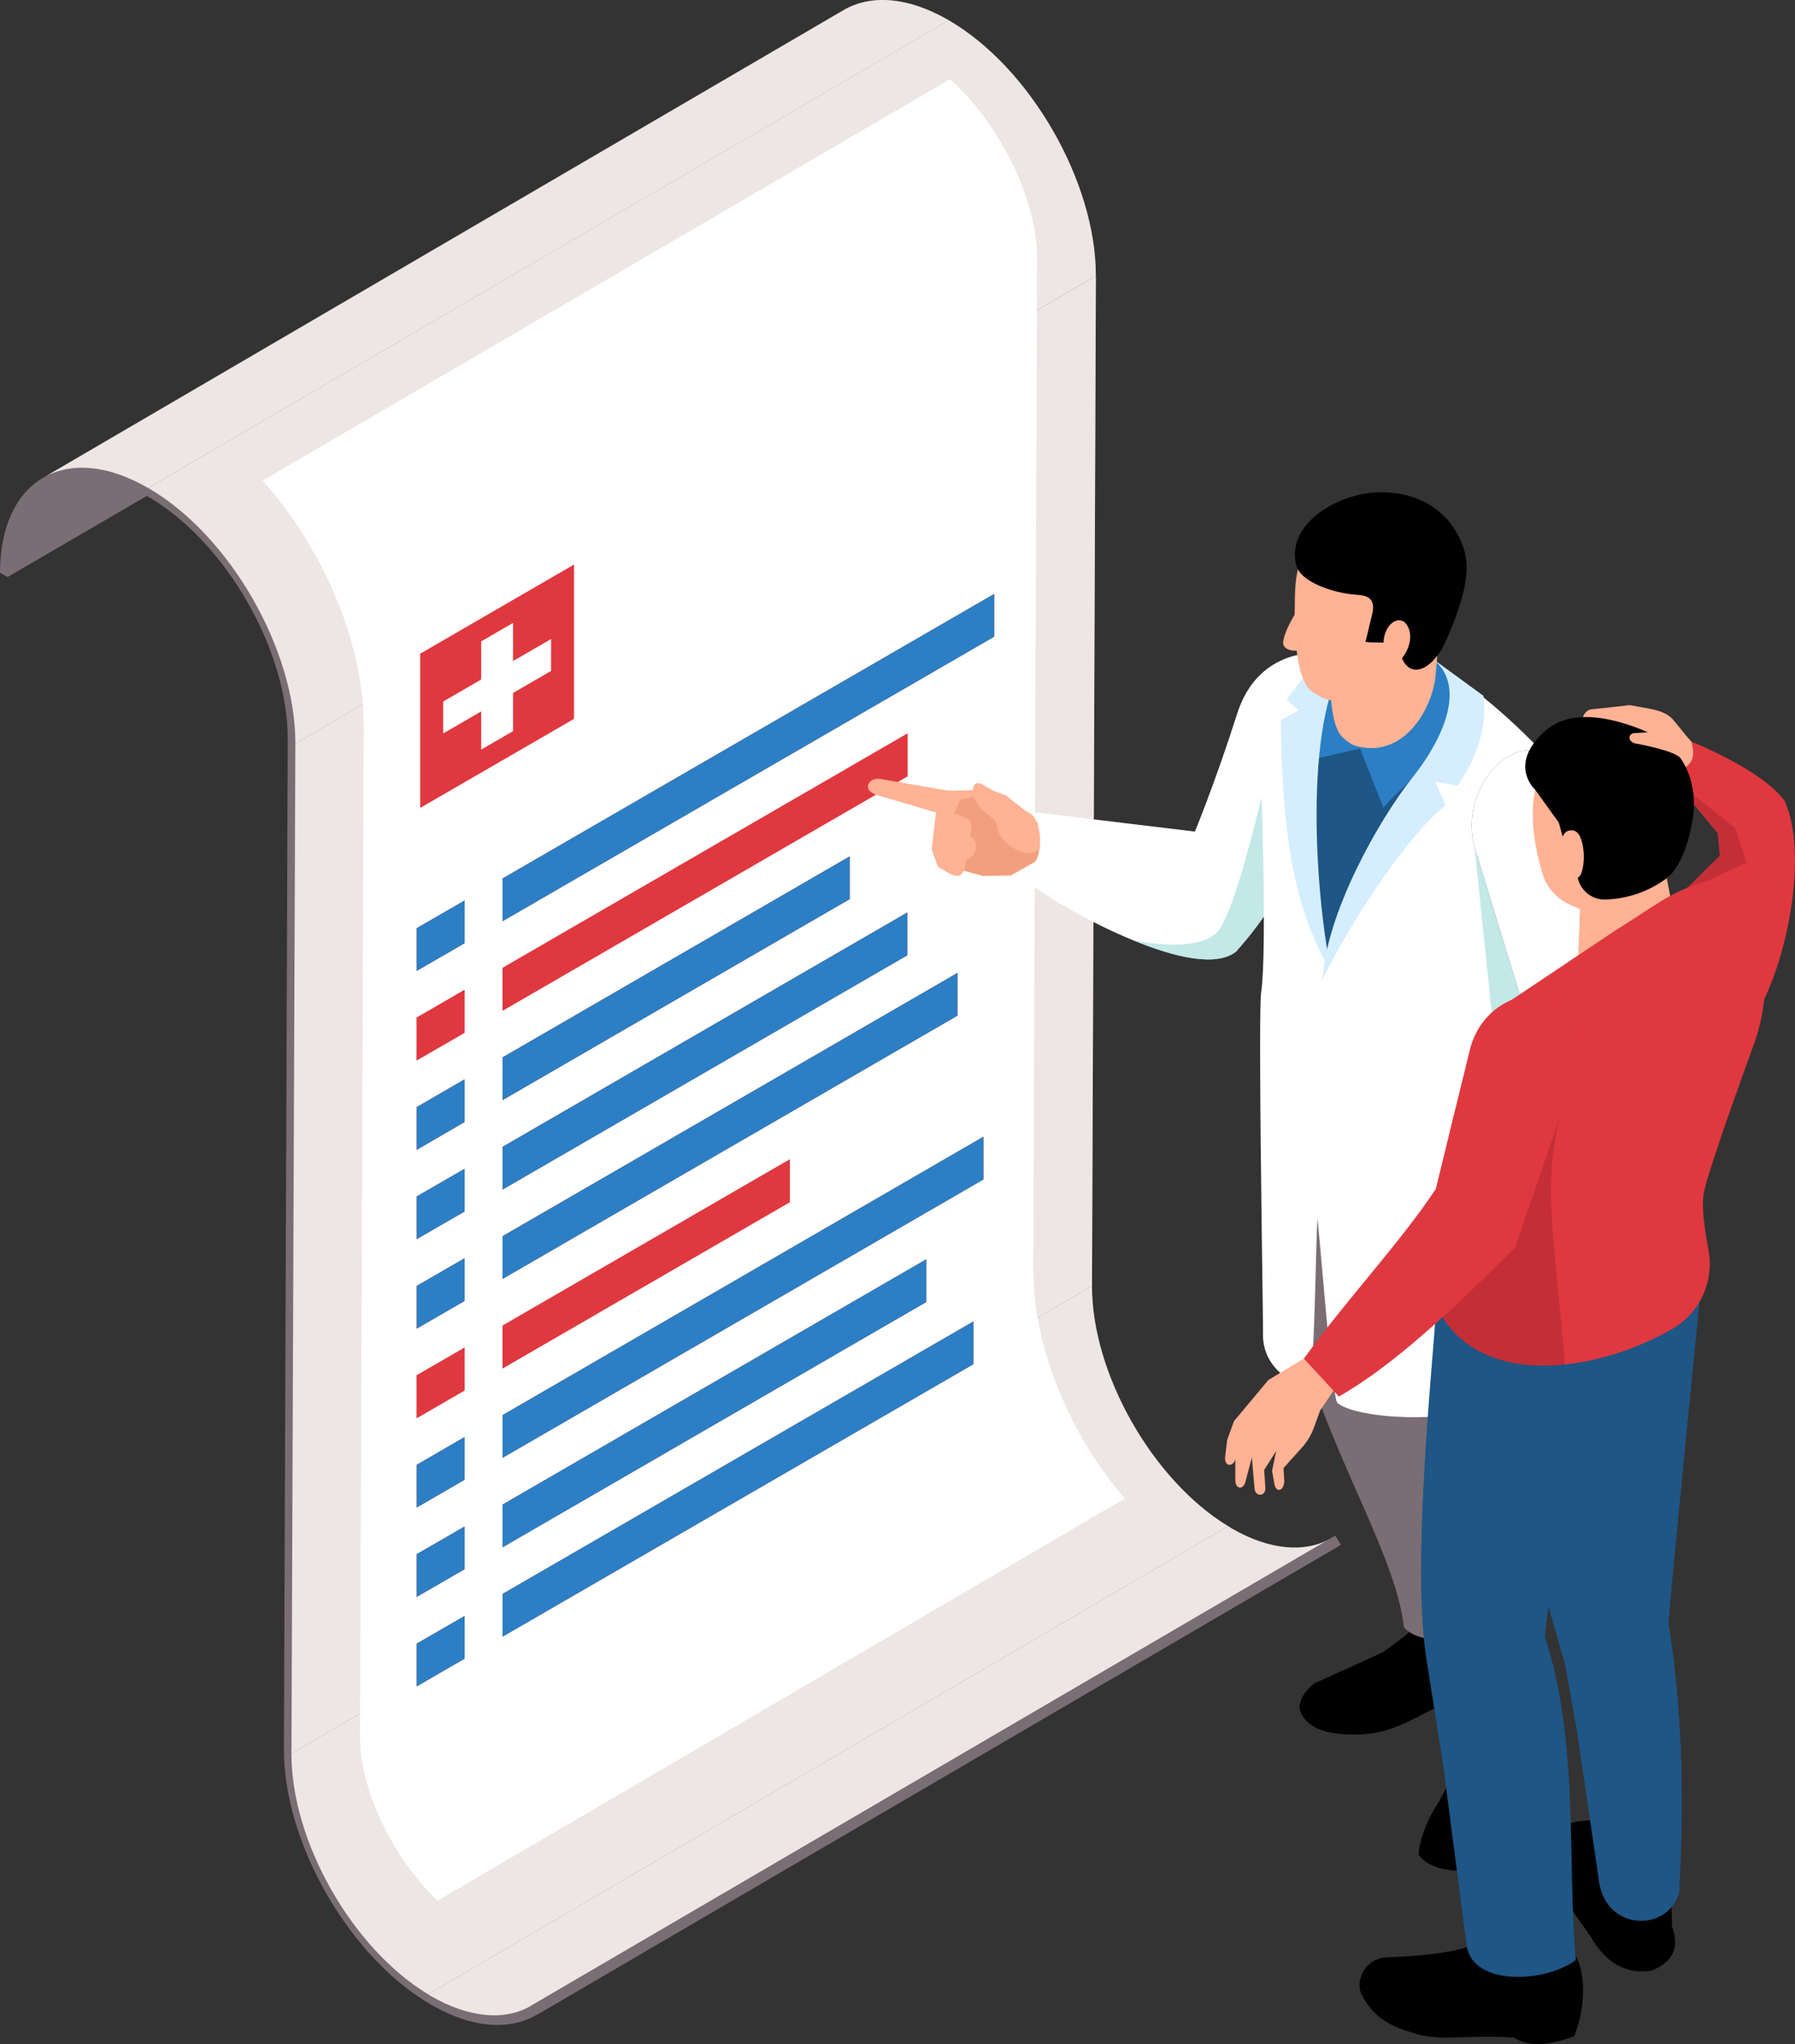 <svg width="144" height="164" viewBox="0 0 144 164" fill="none" xmlns="http://www.w3.org/2000/svg">
<rect x="0" y="0" width="144" height="164" fill="#333333" stroke="none"/>
<path d="M107.116 123.212L106.686 123.46C104.587 124.612 101.752 124.322 98.81 122.623C92.612 119.035 87.587 110.308 87.603 103.156L87.909 22.138C87.934 14.605 82.636 5.406 76.107 1.627C72.818 -0.279 69.835 -0.453 67.678 0.806L3.463 38.332C1.339 39.558 0.008 42.194 0 45.948L0.603 46.296L11.769 39.791C11.769 39.791 11.843 39.832 11.884 39.849C18.083 43.437 23.107 52.164 23.083 59.307L22.777 140.325C22.752 147.859 28.05 157.058 34.587 160.837C37.901 162.759 41.091 162.983 43.339 161.458C43.231 161.533 43.124 161.599 43.017 161.657L107.24 124.132C107.347 124.065 107.455 123.999 107.562 123.933L107.116 123.203V123.212Z" fill="#7A6D74"/>
<path d="M87.603 103.165L23.38 140.69C23.363 147.743 28.264 156.328 34.347 160L98.52 122.441C92.454 118.753 87.578 110.192 87.603 103.156V103.165Z" fill="#EDE6E4"/>
<path d="M98.809 122.624C98.71 122.566 98.619 122.499 98.52 122.441L34.347 160C34.429 160.05 34.504 160.108 34.586 160.149C37.586 161.881 40.479 162.163 42.586 160.928L106.809 123.403C104.694 124.638 101.801 124.356 98.809 122.624Z" fill="#EDE6E4"/>
<path d="M23.694 59.664L87.917 22.139L87.603 103.165L23.38 140.69L23.694 59.664Z" fill="#EDE6E4"/>
<path d="M3.462 38.332L67.686 0.806C69.843 -0.453 72.826 -0.279 76.115 1.627L11.884 39.152C8.595 37.246 5.611 37.072 3.454 38.332H3.462Z" fill="#EDE6E4"/>
<path d="M11.885 39.152L76.108 1.627C82.637 5.406 87.934 14.605 87.91 22.138L23.695 59.664C23.72 52.131 18.422 42.931 11.893 39.152H11.885Z" fill="#EDE6E4"/>
<path d="M35.099 152.483C31.587 149.16 28.859 143.632 28.876 139.322L29.182 58.304C29.198 51.583 25.925 44.009 21.074 38.556L76.206 6.351C80.14 9.856 83.215 15.947 83.198 20.754L82.892 101.772C82.876 108.079 85.793 115.057 90.231 120.228L35.099 152.491V152.483Z" fill="white"/>
<path d="M107.115 123.212L107.562 123.941L43.025 161.674L42.595 160.928L107.115 123.212Z" fill="#7A6D74"/>
<path d="M37.273 72.244L33.43 74.465V77.896L37.273 75.675V72.244Z" fill="#E0383F"/>
<path d="M79.761 47.647L40.315 70.478V73.909L79.761 51.078V47.647Z" fill="#E0383F"/>
<path d="M37.273 72.244L33.43 74.465V77.896L37.273 75.675V72.244Z" fill="#2C7FC4"/>
<path d="M79.761 47.647L40.315 70.478V73.909L79.761 51.078V47.647Z" fill="#2C7FC4"/>
<path d="M37.273 79.413L33.43 81.642V85.073L37.273 82.852V79.413Z" fill="#E0383F"/>
<path d="M72.81 58.844L40.315 77.656V81.087L72.81 62.275V58.844Z" fill="#E0383F"/>
<path d="M37.273 79.413L33.43 81.642V85.073L37.273 82.852V79.413Z" fill="#E0383F"/>
<path d="M72.81 58.844L40.315 77.656V81.087L72.81 62.275V58.844Z" fill="#E0383F"/>
<path d="M37.273 86.59L33.43 88.819V92.25L37.273 90.021V86.59Z" fill="#E0383F"/>
<path d="M68.166 68.705L40.315 84.832V88.263L68.166 72.136V68.705Z" fill="#E0383F"/>
<path d="M37.273 86.59L33.43 88.819V92.25L37.273 90.021V86.59Z" fill="#2C7FC4"/>
<path d="M68.166 68.705L40.315 84.832V88.263L68.166 72.136V68.705Z" fill="#2C7FC4"/>
<path d="M37.273 93.767L33.43 95.988V99.419L37.273 97.198V93.767Z" fill="#E0383F"/>
<path d="M72.785 73.205L40.315 92.009V95.44L72.785 76.644V73.205Z" fill="#E0383F"/>
<path d="M37.273 93.767L33.43 95.988V99.419L37.273 97.198V93.767Z" fill="#2C7FC4"/>
<path d="M72.785 73.205L40.315 92.009V95.44L72.785 76.644V73.205Z" fill="#2C7FC4"/>
<path d="M37.273 100.943L33.43 103.164V106.595L37.273 104.374V100.943Z" fill="#E0383F"/>
<path d="M76.81 78.054L40.315 99.178V102.609L76.81 81.485V78.054Z" fill="#E0383F"/>
<path d="M37.273 100.943L33.43 103.164V106.595L37.273 104.374V100.943Z" fill="#2C7FC4"/>
<path d="M76.81 78.054L40.315 99.178V102.609L76.81 81.485V78.054Z" fill="#2C7FC4"/>
<path d="M37.273 108.12L33.43 110.341V113.772L37.273 111.551V108.12Z" fill="#E0383F"/>
<path d="M63.364 93.013L40.315 106.355V109.786L63.364 96.444V93.013Z" fill="#E0383F"/>
<path d="M37.273 108.12L33.43 110.341V113.772L37.273 111.551V108.12Z" fill="#E0383F"/>
<path d="M63.364 93.013L40.315 106.355V109.786L63.364 96.444V93.013Z" fill="#E0383F"/>
<path d="M37.273 115.289L33.43 117.518V120.949L37.273 118.72V115.289Z" fill="#E0383F"/>
<path d="M78.893 91.197L40.315 113.532V116.963L78.893 94.628V91.197Z" fill="#E0383F"/>
<path d="M37.273 115.289L33.43 117.518V120.949L37.273 118.72V115.289Z" fill="#2C7FC4"/>
<path d="M78.893 91.197L40.315 113.532V116.963L78.893 94.628V91.197Z" fill="#2C7FC4"/>
<path d="M37.273 122.466L33.43 124.687V128.118L37.273 125.897V122.466Z" fill="#E0383F"/>
<path d="M74.314 101.026L40.315 120.709V124.14L74.314 104.457V101.026Z" fill="#E0383F"/>
<path d="M37.273 122.466L33.43 124.687V128.118L37.273 125.897V122.466Z" fill="#2C7FC4"/>
<path d="M74.314 101.026L40.315 120.709V124.14L74.314 104.457V101.026Z" fill="#2C7FC4"/>
<path d="M37.273 129.643L33.43 131.864V135.295L37.273 133.074V129.643Z" fill="#E0383F"/>
<path d="M78.091 106.016L40.315 127.878V131.309L78.091 109.447V106.016Z" fill="#E0383F"/>
<path d="M37.273 129.643L33.43 131.864V135.295L37.273 133.074V129.643Z" fill="#2C7FC4"/>
<path d="M78.091 106.016L40.315 127.878V131.309L78.091 109.447V106.016Z" fill="#2C7FC4"/>
<path d="M46.05 57.674L33.711 64.818V52.445L46.05 45.293V57.674Z" fill="#E0383F"/>
<path d="M41.157 58.661L38.603 60.136V51.459L41.157 49.976V58.661Z" fill="white"/>
<path d="M35.554 58.843V56.282L44.207 51.269V53.829L35.554 58.843Z" fill="white"/>
<path d="M104.802 67.976C104.016 68.871 103.339 70.097 102.694 71.357C101.554 73.545 100.314 75.029 99.174 76.338C97.579 77.623 94.157 76.794 90.835 75.41C87.025 73.844 83.347 71.556 82.653 70.868C80.355 68.548 82.38 66.924 82.314 65.084L95.859 66.716C95.859 66.716 97.496 62.763 99.248 57.26C100.884 52.122 105.43 52.412 105.43 52.412L104.785 64.263C104.215 64.959 105.397 67.305 104.793 67.984L104.802 67.976Z" fill="white"/>
<g style="mix-blend-mode:multiply" opacity="0.5">
<path d="M102.694 71.358C101.554 73.545 100.314 75.029 99.174 76.338C97.579 77.623 94.157 76.794 90.835 75.41C91.099 75.468 96.149 76.579 97.728 74.689C99.356 72.758 102.075 60.227 102.075 60.227L102.686 71.366L102.694 71.358Z" fill="#86D1D0"/>
</g>
<path d="M120.546 130.149C121.091 130.87 121.091 132.544 120.967 134.442C120.455 136.356 118.645 136.207 117.108 136.447C114.132 136.911 112.653 139.157 108.686 139.157C106.331 139.157 104.76 138.652 104.265 137.152C104.19 136.464 104.595 135.759 105.43 135.055C105.43 135.055 110.827 132.627 110.967 132.536C111.108 132.444 113.529 130.671 113.57 130.48C113.62 130.29 114.504 126.138 114.504 126.138H120.322L120.554 130.149H120.546Z" fill="black"/>
<path d="M123.396 139.199C123.934 140.922 124.041 141.42 123.818 142.696C123.562 143.376 123.305 143.674 123.024 144.61C122.694 145.762 122.743 147.693 121.033 148.845C118.991 150.461 115.049 150.536 113.81 148.812C113.81 147.975 114.363 146.119 115.396 144.619L117.396 140.889L117.272 137.392L123.024 136.124L123.396 139.207V139.199Z" fill="black"/>
<path d="M113.777 85.57V108.957C115.653 115.737 119.265 122.101 119.843 128.88C119.843 131.731 114.074 132.361 112.62 130.53C112.05 125.284 107.628 118.165 104.942 109.877C103.165 101.524 101.694 92.855 102.19 85.877L113.785 85.57H113.777Z" fill="#7A6D74"/>
<path d="M109.198 101.258C109.363 106.338 109.967 111.833 110.826 117.568C113.512 125.855 115.95 133.786 116.529 139.032C117.983 140.864 123.752 141.005 123.752 138.154C123.71 131.491 122.496 124.761 120.62 117.974L121.198 93.311L109.305 93.717C109.14 96.103 109.107 98.623 109.198 101.25V101.258Z" fill="#7A6D74"/>
<g style="mix-blend-mode:multiply" opacity="0.5">
<path d="M109.198 101.258C110.322 102.17 111.553 102.808 112.884 103.189C116.702 104.283 119.537 107.499 119.942 111.452L120.62 117.974L121.198 93.311L109.305 93.717C109.14 96.103 109.107 98.623 109.198 101.25V101.258Z" fill="#534741"/>
</g>
<path d="M122.545 81.7C122.62 87.642 124.529 106.579 123.719 108.559C123.529 108.866 123.355 109.164 123.173 109.454C122.595 110.349 121.992 111.153 121.165 111.783C120.76 112.115 120.314 112.388 119.81 112.637C116.397 114.261 108.868 113.855 107.297 112.562C106.892 112.272 106.058 101.366 105.694 97.752C105.504 100.777 105.496 111.186 104.859 111.327C103.76 111.054 101.215 109.761 101.322 106.91C101.339 106.289 101.107 92.813 101.091 84.998V83.697C101.091 81.584 101.116 80.059 101.173 79.628C101.694 75.99 101.116 61.114 101.116 61.114C101.595 57.376 102.289 54.592 105.405 52.395L113.454 52.006C117.471 54.5 121.041 57.393 124.116 60.757L123.611 67.512L123.124 74.059L122.562 81.451V81.7H122.545Z" fill="white"/>
<g style="mix-blend-mode:multiply" opacity="0.5">
<path d="M123.752 108.568C123.562 108.874 123.388 109.173 123.207 109.463C122.628 110.358 118.488 114.021 117.661 114.651L119.835 82.86L118.297 67.984L123.636 67.512L123.149 74.059L122.587 81.451V81.7C122.661 87.642 124.57 106.579 123.76 108.559L123.752 108.568Z" fill="#86D1D0"/>
</g>
<path d="M109.653 58.934L116.231 58.71L106.38 76.868C103.182 69.907 102.339 64.064 105.636 56.572L109.653 58.943V58.934Z" fill="#1E5685"/>
<path d="M112.554 51.086L116.223 53.821C118.19 59.241 113.793 61.636 110.975 64.785L109.107 60.053L104.893 61.023L106.198 53.174L112.562 51.086H112.554Z" fill="#2C7FC4"/>
<path d="M114.81 52.769C117.513 54.7 116.232 58.711 113.273 62.432C110.612 65.789 106.405 73.222 106.1 78.601C108.678 73.256 113.364 66.576 115.984 64.612L115.141 62.706L116.934 63.045C118.587 60.634 119.314 58.139 119.009 55.827L114.81 52.761V52.769Z" fill="#D4EEFF"/>
<path d="M108.694 52.172L106.198 52.255L103.215 56.117L104.173 56.995L102.752 57.774C102.818 66.683 103.777 72.6 106.496 77.482L106.628 77.084C105.306 69.99 104.678 55.711 108.694 52.172Z" fill="#D4EEFF"/>
<path d="M107.372 58.718C107.595 59.166 108.322 59.713 108.719 59.829C112.512 60.948 114.95 56.962 115.182 54.061C115.38 51.492 115.562 49.47 115.562 49.47L106.868 51.583C106.868 51.583 106.785 52.271 106.744 53.249C106.669 54.906 106.694 57.376 107.372 58.718Z" fill="#FFB294"/>
<g style="mix-blend-mode:multiply" opacity="0.5">
<path d="M108.959 58.594C111.554 58.495 111.769 52.992 111.769 52.992L106.57 53.514C106.86 57.476 107.868 58.636 108.959 58.594Z" fill="#FFB294"/>
</g>
<path d="M114.546 50.059C114.546 50.059 112.422 53.117 111 54.493C109.579 55.868 108.074 56.15 107.207 56.191C106.347 56.233 106.05 55.959 105.314 55.52C103.669 54.534 103.868 48.749 103.868 48.749C103.884 46.412 104.008 46.263 104.281 44.962C104.686 43.048 106.529 39.426 112.099 40.197C114.785 40.57 116.339 42.153 116.694 44.523C116.975 46.412 115.959 49.537 115.959 49.537L114.546 50.075V50.059Z" fill="#FFB294"/>
<path d="M115.719 51.99C114.248 54.451 112.504 54.194 112.24 51.865C112.19 51.401 110.066 51.625 109.546 51.492L110.124 49.089C110.323 47.821 109.447 47.755 108.695 47.705C107.033 47.581 104.347 46.727 103.992 45.36C103.1 41.912 107.628 39.376 111.042 39.492C115.182 39.633 117.166 42.351 117.604 44.771C118.066 47.357 115.719 51.99 115.719 51.99Z" fill="black"/>
<path d="M102.934 51.592C102.967 52.213 103.958 52.313 104.479 52.105C104.553 52.081 104.636 52.13 104.694 52.081C104.735 52.039 104.744 51.981 104.752 51.923C104.81 51.376 104.818 50.829 104.768 50.282C104.744 50.017 104.702 48.724 104.405 48.716C104.074 48.708 102.901 50.895 102.942 51.592H102.934Z" fill="#FFB294"/>
<path d="M112.81 50.059C114.148 51.841 110.876 55.363 110.975 51.683C111.024 49.959 112.264 49.338 112.81 50.059Z" fill="#FFB294"/>
<path d="M125.942 89.481L126.256 94.089L126.785 99.078L126.702 101.117L126.405 103.595C126.231 104.216 126.041 104.258 125.851 104.059C125.867 105.095 125.462 105.112 125.239 104.896C125.148 105.907 124.33 105.891 124.355 105.136C124.082 105.882 123.231 105.534 123.355 104.797L123.686 102.128C123.628 100.769 123.38 99.617 122.884 98.763L121.768 99.982L121.396 101.631C121.148 102.509 120.206 102.816 120.256 101.54L120.413 99.65L120.925 96.865L122.537 94.23L123.066 90.186L125.933 89.481H125.942Z" fill="#25435C"/>
<path d="M124.421 61.28C125.603 64.106 127.603 72.245 128.405 78.966L127.347 93.784C126.727 95.416 123.793 95.54 122.107 93.85L121.925 79.803L118.297 67.985C116.884 62.938 122.115 57.99 124.421 61.28Z" fill="#25435C"/>
<path d="M125.942 89.481L126.256 94.089L126.785 99.078L126.702 101.117L126.405 103.595C126.231 104.216 126.041 104.258 125.851 104.059C125.867 105.095 125.462 105.112 125.239 104.896C125.148 105.907 124.33 105.891 124.355 105.136C124.082 105.882 123.231 105.534 123.355 104.797L123.686 102.128C123.628 100.769 123.38 99.617 122.884 98.763L121.768 99.982L121.396 101.631C121.148 102.509 120.206 102.816 120.256 101.54L120.413 99.65L120.925 96.865L122.537 94.23L123.066 90.186L125.933 89.481H125.942Z" fill="#FFB294"/>
<path d="M124.421 61.28C125.603 64.106 127.603 72.245 128.405 78.966L127.347 93.784C126.727 95.416 123.793 95.54 122.107 93.85L121.925 79.803L118.297 67.985C116.884 62.938 122.115 57.99 124.421 61.28Z" fill="white"/>
<path d="M82.314 65.084L80.703 63.824L79.885 63.526L78.612 63.368L76.067 63.443L75.083 65.2L74.744 68.142L75.24 69.542L76.819 69.725L78.868 70.28L81.091 70.238L82.885 69.219C83.62 68.954 83.819 65.556 82.314 65.092V65.084Z" fill="#FFB294"/>
<g style="mix-blend-mode:multiply" opacity="0.5">
<path d="M81.852 65.349L80.711 63.824L79.835 63.782L78.645 63.832L77.042 64.147L76.546 65.233L76.438 68.117L76.207 69.103L76.835 69.716L78.885 70.271L81.108 70.23L82.901 69.21C83.637 68.945 83.372 65.813 81.86 65.349H81.852Z" fill="#E68C6A"/>
</g>
<path d="M83.298 68.117C82.802 68.971 80.587 68.034 80.133 66.775L79.819 65.805L78.761 64.951C78.761 64.951 78.133 64.181 78.083 63.866C78.033 63.551 78.025 63.277 78.133 63.045C78.306 62.664 78.769 62.913 78.769 62.913L79.67 63.435L80.67 63.833L83.248 65.979L83.306 68.117H83.298Z" fill="#FFB294"/>
<path d="M77.033 64.155L76.182 65.117C76.182 65.117 77.727 65.639 77.876 65.879C78.025 66.119 77.827 67.072 77.827 67.072C77.827 67.072 78.215 67.371 78.289 67.653C78.356 67.934 78.265 68.291 78.108 68.531C77.951 68.78 77.504 68.979 77.504 68.979C77.504 68.979 77.413 69.965 77.05 70.205C76.686 70.445 75.959 69.965 75.959 69.965L75.248 69.542V67.097L77.033 64.155Z" fill="#FFB294"/>
<path d="M77.099 63.666L76.066 63.434L70.653 62.498C69.703 62.307 69.066 63.385 70.339 63.782L75.091 65.183L76.182 65.1L77.108 63.65L77.099 63.666Z" fill="#FFB294"/>
<path d="M126.967 57.766C126.967 57.384 127.206 57.045 127.562 56.92L128.826 56.788L130.744 56.572L132.083 56.813C132.967 56.978 133.744 57.144 134.314 57.849L135.264 59.017L136.347 60.269L135.388 62.001L126.967 57.766Z" fill="#FFB294"/>
<path d="M136.455 70.147L137.967 68.655L137.81 66.857L134.141 62.431L133.885 62.116C135.1 61.652 136.232 61.453 135.695 59.506C135.695 59.506 141.405 61.768 143.182 64.279C145 68.39 143.529 76.537 141.149 80.912L135.339 71.249L136.455 70.147Z" fill="#E0383F"/>
<g style="mix-blend-mode:multiply" opacity="0.5">
<path d="M140.091 69.228L136.876 70.711L134.925 71.656L137.967 68.656L137.818 66.858L134.148 62.424L139.231 66.451L140.091 69.228Z" fill="#A8252F"/>
</g>
<path d="M126.628 146.11C123.793 146.698 123.339 148.919 124.421 150.842L127.611 155.375C128.81 157.463 130.421 158.441 132.521 158.093C134.413 157.314 134.669 156.063 134.14 154.588L134.033 151.447L132.124 145.629L126.62 146.118L126.628 146.11Z" fill="black"/>
<path d="M134.694 151.862C133.752 155.077 128.653 154.961 128.248 150.66L126.487 138.652L125.545 133.439L122.124 121.621L121.38 118.53L123.793 103.604L136.471 103.016C136.471 103.016 133.851 129.237 133.843 130.256C134.975 137.251 135.099 144.503 134.686 151.845L134.694 151.862Z" fill="#34559C"/>
<path d="M133.851 130.265C134.983 137.259 135.099 144.519 134.694 151.853C133.752 155.069 128.653 154.953 128.248 150.66L127.512 145.621L126.487 138.66C126.487 138.652 125.545 133.447 125.545 133.447L122.479 122.839L122.124 121.629L121.38 118.538L123.793 103.612L136.463 103.032C136.463 103.032 133.851 129.245 133.843 130.273L133.851 130.265Z" fill="#1E5685"/>
<g style="mix-blend-mode:multiply" opacity="0.5">
<path d="M128.934 126.137C126.628 131.457 127.513 145.612 127.513 145.612C127.504 145.612 126.488 138.651 126.488 138.651C126.488 138.643 125.546 133.438 125.546 133.438L122.479 122.83L124.984 114.651L133.884 112.04C133.884 112.04 131.232 120.808 128.926 126.137H128.934Z" fill="#1E5685"/>
</g>
<path d="M126.331 156.776C127.471 158.699 126.942 161.914 126.273 163.364C124.289 164.11 122.628 164.259 121.471 163.472C117.719 163.248 115.62 163.746 113.694 163.199C111.645 162.61 110.24 161.997 109.19 159.942C108.785 159.022 109.339 157.306 111.017 157.049C114.132 156.925 116.934 156.668 118.455 155.897L121.116 151.024L125.951 154.845L126.331 156.784V156.776Z" fill="black"/>
<path d="M125.661 118.919C125.529 120.17 123.909 130.579 123.942 131.317C126.703 139.853 125.703 149.292 126.422 157.248C124.017 159.063 118.223 159.386 117.669 156.154L117.107 151.894L117.083 151.671C117.074 151.629 117.074 151.563 117.066 151.488L116.388 146.317C116.38 146.242 116.364 146.118 116.364 146.118L116.322 145.762L115.827 141.933L114.355 132.56C113.38 125.167 114.727 111.601 115.281 104.366C115.339 103.744 115.38 103.156 115.413 102.642L127.901 101.167C127.893 101.233 127.893 101.283 127.909 101.341C127.917 101.374 127.926 101.407 127.934 101.44C128.43 103.081 135.909 103.72 135.992 105.452C136.157 108.999 135.322 115.098 125.752 118.902C125.727 118.91 125.694 118.919 125.669 118.927L125.661 118.919Z" fill="#1E5685"/>
<g style="mix-blend-mode:multiply" opacity="0.5">
<path d="M116.71 128.557C116.099 141.576 116.843 149.648 117.057 151.48L116.38 146.308C116.371 146.234 116.355 146.11 116.355 146.11L116.314 145.753L115.818 141.924L114.347 132.551C113.371 125.159 114.719 111.592 115.272 104.357L125.553 109.454C125.553 109.454 117.421 113.631 116.727 128.548L116.71 128.557Z" fill="#1E5685"/>
</g>
<path d="M126.521 78.691L126.909 69.244L132.925 66.476L134.446 74.191L126.521 78.691Z" fill="#FFB294"/>
<path d="M136.678 95.739C136.488 96.741 136.736 98.59 137.058 100.264C137.537 102.783 136.372 105.344 134.149 106.62C129.513 109.28 123.372 110.557 119.133 108.626C117.992 108.112 116.992 107.366 116.19 106.347C115.331 105.261 114.918 103.885 114.942 102.501C115.05 96.857 115.984 90.99 117.529 86.523C118.389 84.037 119.438 81.99 120.637 80.639L129.562 74.664C132.711 72.716 133.959 71.548 136.876 70.702C141.232 70.346 142.777 77.481 140.802 83.515C140.802 83.515 137.091 93.6 136.678 95.73V95.739Z" fill="#E0383F"/>
<path d="M127.553 73.28L125.983 72.6C124.884 72.12 124.057 71.183 123.719 70.031C123.115 67.959 122.446 64.578 123.562 62.125C125.272 58.338 127.603 57.492 131.314 58.843C135.024 60.186 136.421 62.995 135.281 67.114C134.14 71.233 133.099 70.661 133.099 70.661L127.553 73.28Z" fill="#FFB294"/>
<path d="M123.157 63.36L125.05 65.995L125.661 68.175L126.289 69.086L126.57 70.421C126.793 71.473 127.744 72.211 128.818 72.169C130.124 72.12 131.934 71.772 133.711 70.462C133.711 70.462 135.19 69.492 135.785 65.738C136.38 61.976 134.231 59.813 133.231 59.257C132.223 58.702 126.884 56.108 124.033 58.578C120.876 61.321 123.157 63.36 123.157 63.36Z" fill="black"/>
<path d="M126.132 66.617C126.331 66.625 126.513 66.749 126.628 66.907C126.744 67.064 126.818 67.255 126.876 67.445C127.091 68.174 127.116 68.962 126.959 69.708C126.918 69.898 126.86 70.097 126.752 70.255C126.645 70.412 126.455 70.537 126.256 70.537C126.066 70.537 125.893 70.412 125.777 70.263C125.661 70.106 125.603 69.923 125.546 69.741C125.364 69.119 124.744 66.55 126.124 66.617H126.132Z" fill="#FFB294"/>
<g style="mix-blend-mode:multiply" opacity="0.5">
<path d="M125.835 87.584C123.323 93.85 124.794 99.667 125.546 109.471C119.612 110.168 117.017 107.391 116.223 106.397C115.339 105.286 114.918 103.877 114.942 102.46C115.05 96.833 115.984 90.99 117.529 86.54L125.835 87.593V87.584Z" fill="#A8252F"/>
</g>
<path d="M107.62 106.239C107.48 106.223 104.604 108.999 104.604 108.999L101.752 110.714L98.992 114.021L98.447 115.521L98.29 116.839C98.182 117.726 98.951 117.692 99.1 117.071V118.762C99.108 119.483 99.736 119.557 99.909 118.886L100.43 116.922L100.645 119.458C100.752 120.121 101.504 120.038 101.513 119.433L101.414 117.933L102.38 116.416L102.05 118.007L102.256 119.159C102.455 119.839 103.05 119.532 103.025 118.77L102.967 117.784L104.455 116.126C104.868 115.662 105.19 115.123 105.405 114.543L105.909 113.151L106.976 111.585L108.595 108.062L107.604 106.223L107.62 106.239Z" fill="#FFB294"/>
<path d="M117.984 83.946L115.182 95.391C112.289 99.75 108.042 104.233 104.604 108.999L107.405 112.04C111.777 109.571 116.62 104.988 121.537 100.106L126.149 86.681C129.397 78.377 119.802 77.821 117.992 83.946H117.984Z" fill="#E0383F"/>
<path d="M133.884 58.636L131.091 58.818C130.578 58.868 130.545 59.581 131.33 59.672C131.33 59.672 134.289 60.202 134.81 60.815C135.33 61.429 133.884 58.636 133.884 58.636Z" fill="#FFB294"/>
</svg>
